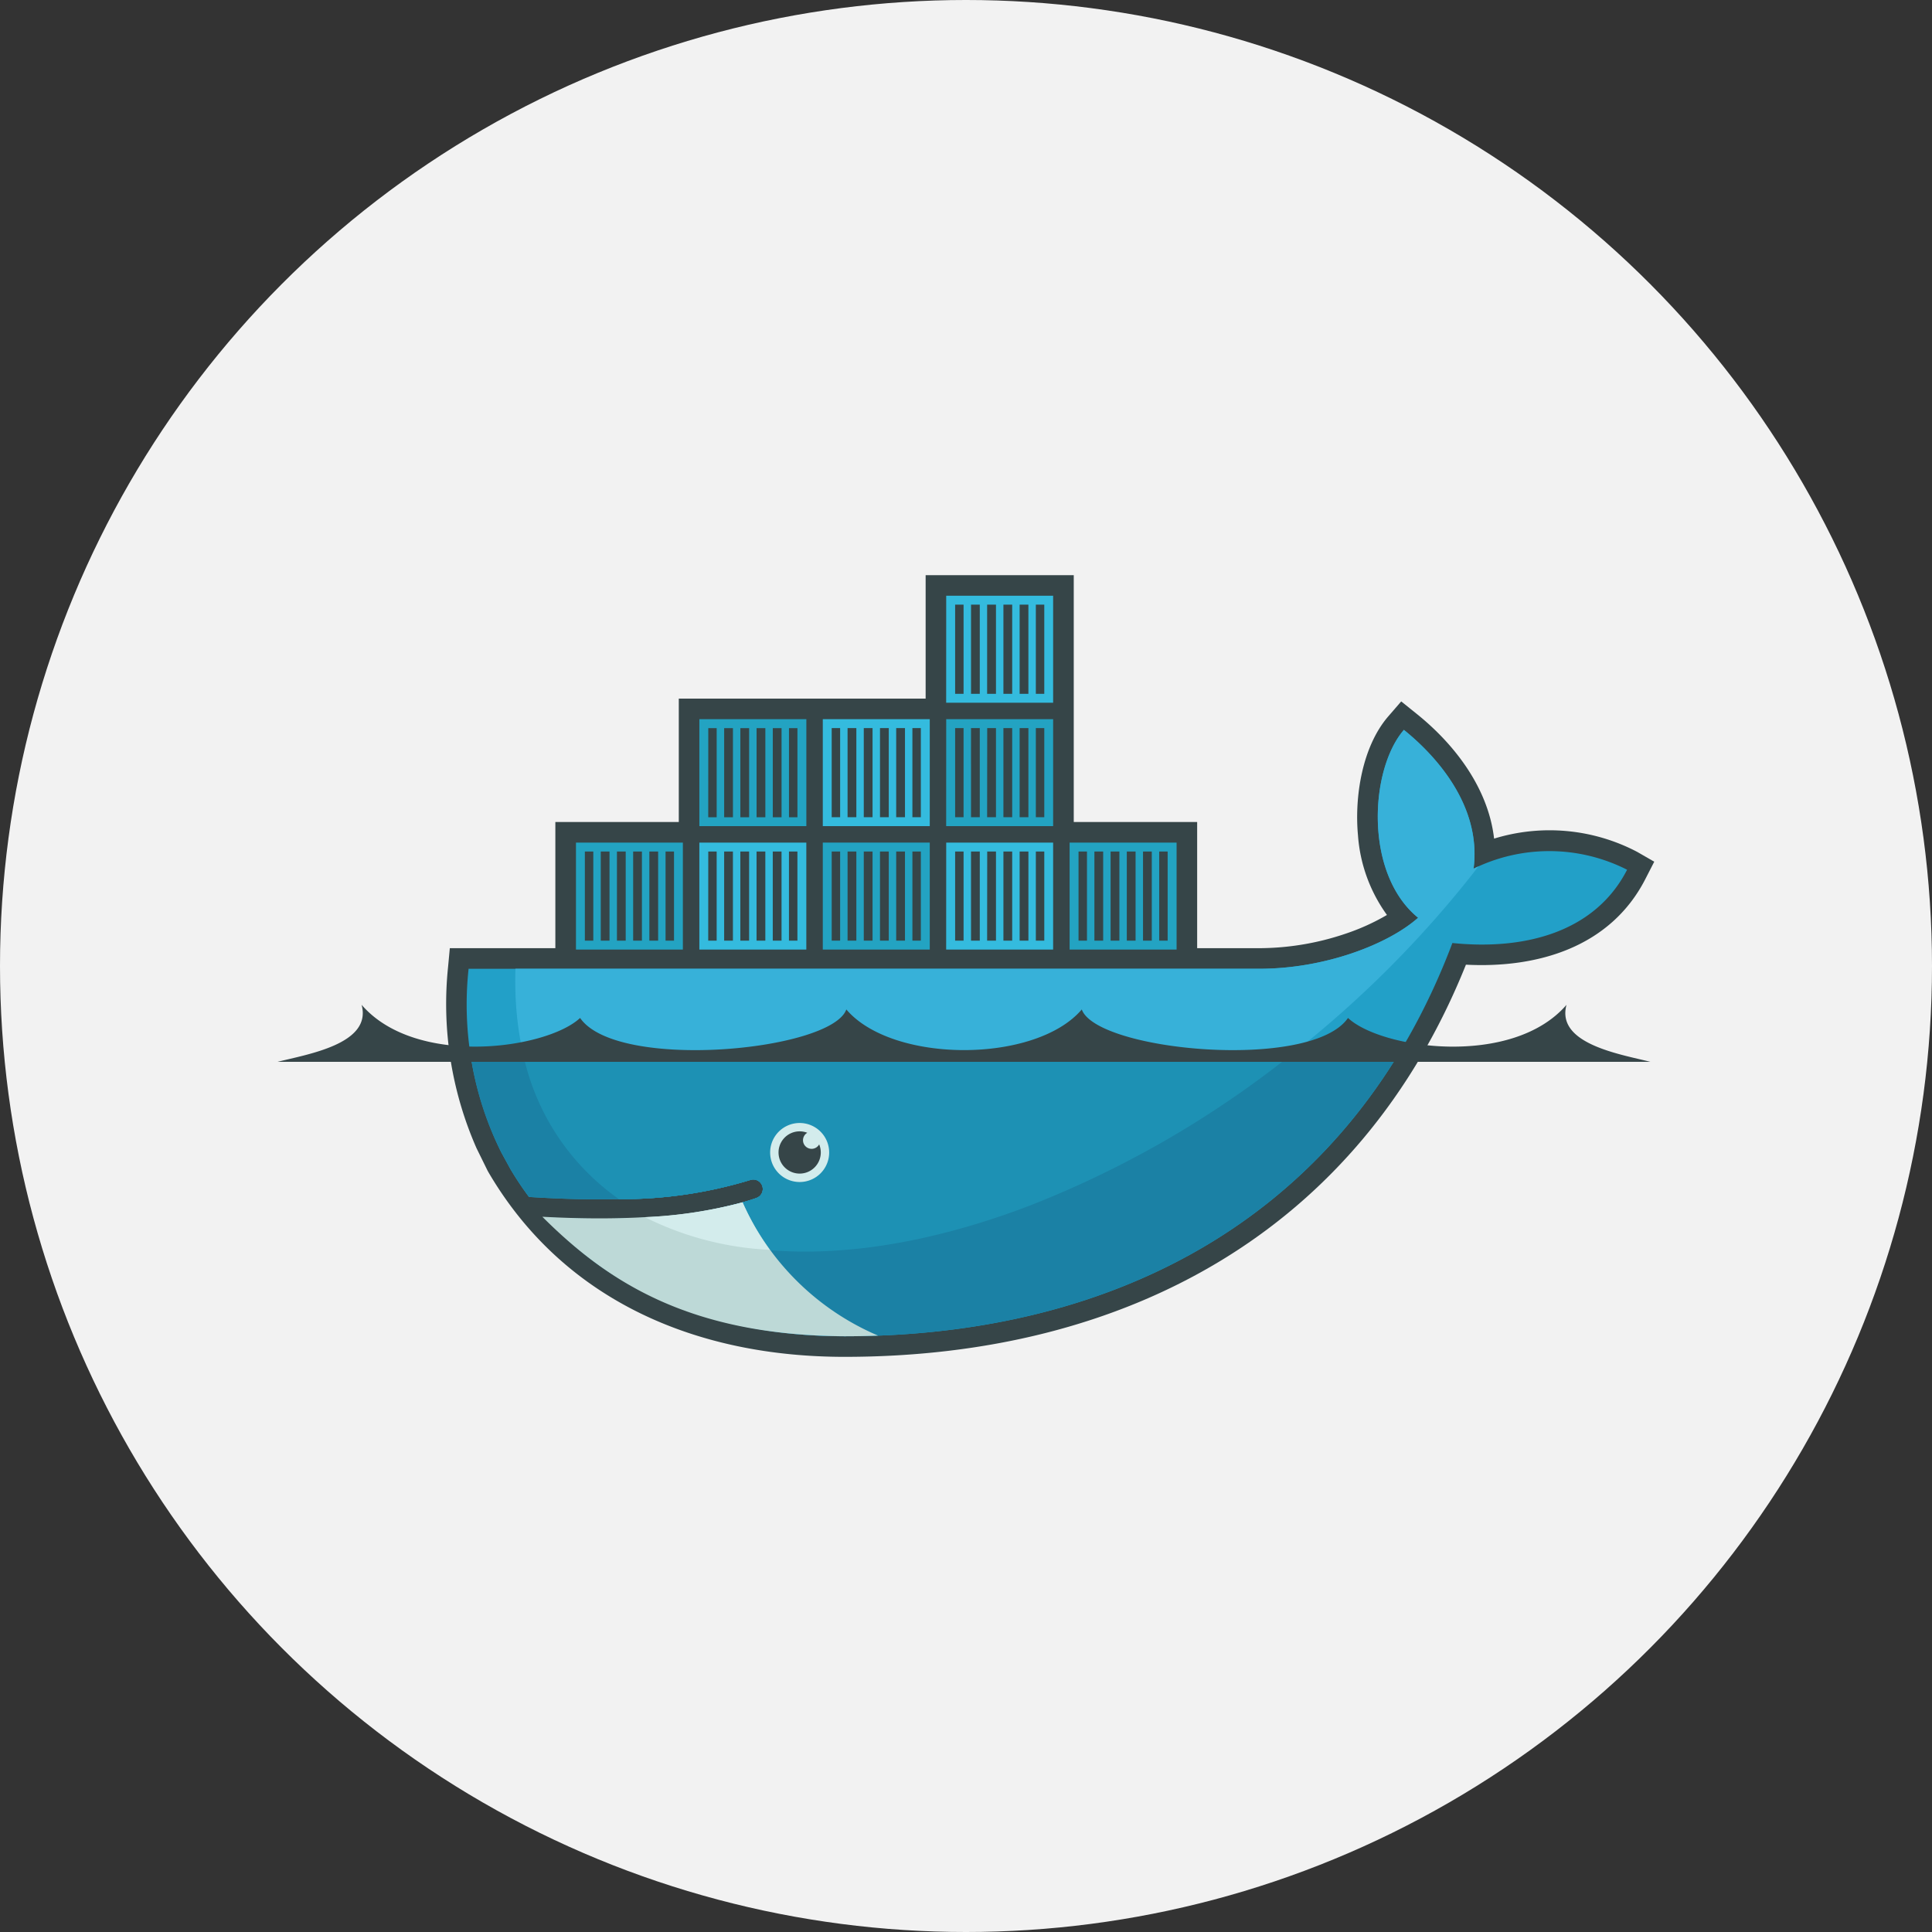 <svg xmlns="http://www.w3.org/2000/svg" width="120" height="120" viewBox="0 0 120 120">
  <rect x="0" y="0" width="120" height="120" fill="#333333" stroke="none"/>
  <g id="Group_134888" data-name="Group 134888" transform="translate(-465 -3725.397)">
    <circle id="Ellipse_5048" data-name="Ellipse 5048" cx="60" cy="60" r="60" transform="translate(465 3725.397)" fill="#f2f2f2"/>
    <g id="Group_134784" data-name="Group 134784" transform="translate(-303.752 -99.475)">
      <path id="Path_111480" data-name="Path 111480" d="M49.561,15.331h7.666v7.836H61.1a16.809,16.809,0,0,0,5.326-.893,13.64,13.64,0,0,0,2.589-1.17,9.608,9.608,0,0,1-1.8-4.955c-.221-2.392.261-5.5,1.88-7.377l.806-.932.96.772c2.417,1.942,4.451,4.656,4.809,7.75a11.716,11.716,0,0,1,8.894.827l1.053.607-.554,1.081c-2.17,4.235-6.707,5.547-11.142,5.315C67.29,40.724,52.841,48.55,35.322,48.55c-9.051,0-17.355-3.384-22.084-11.414L13.16,37l-.689-1.4A22.233,22.233,0,0,1,10.7,24.326l.108-1.159h6.555V15.331H25.03V7.666H40.362V0h9.2V15.331" transform="translate(785.883 3860.598)" fill="#364548" fill-rule="evenodd"/>
      <path id="Path_111481" data-name="Path 111481" d="M97.588,37.283c.514-3.995-2.475-7.132-4.329-8.622-2.136,2.47-2.468,8.944.883,11.669C92.271,41.991,88.33,43.5,84.294,43.5H35.166A20.7,20.7,0,0,0,37.2,54.911l.559,1.022a18.954,18.954,0,0,0,1.158,1.738q3.03.195,5.586.137h0a27.385,27.385,0,0,0,8.15-1.187.59.59,0,0,1,.387,1.115c-.276.1-.563.185-.859.27h0a25.628,25.628,0,0,1-5.634.918c.134,0-.139.02-.14.02-.077.005-.173.016-.25.02-.888.05-1.846.06-2.825.06-1.071,0-2.126-.02-3.306-.08l-.03.02c4.093,4.6,10.494,7.36,18.517,7.36,16.979,0,31.381-7.527,37.759-24.425,4.524.464,8.873-.69,10.851-4.551a10.674,10.674,0,0,0-9.535-.066" transform="translate(762.691 3841.545)" fill="#22a0c8" fill-rule="evenodd"/>
      <path id="Path_111482" data-name="Path 111482" d="M103.537,37.283c.514-3.995-2.475-7.132-4.329-8.622-2.136,2.47-2.468,8.944.883,11.669-1.871,1.661-5.812,3.167-9.848,3.167H44.025c-.2,6.452,2.194,11.35,6.43,14.31h0a27.385,27.385,0,0,0,8.15-1.187.59.59,0,0,1,.387,1.115c-.276.1-.563.185-.859.27h0a26.945,26.945,0,0,1-5.784.958l-.055-.052c5.779,2.964,14.157,2.953,23.764-.737a66.786,66.786,0,0,0,27.788-21.039q-.158.071-.307.146" transform="translate(756.742 3841.545)" fill="#37b1d9" fill-rule="evenodd"/>
      <path id="Path_111483" data-name="Path 111483" d="M35.645,88.186a19.636,19.636,0,0,0,1.944,6.294l.559,1.022a18.918,18.918,0,0,0,1.158,1.738q3.03.195,5.586.137a27.386,27.386,0,0,0,8.15-1.187.59.59,0,0,1,.387,1.115c-.276.1-.563.185-.859.27h0a26.954,26.954,0,0,1-5.774.938c-.077,0-.213.006-.291.01-.887.05-1.835.08-2.815.08-1.071,0-2.167-.02-3.346-.08,4.093,4.6,10.533,7.37,18.556,7.37,14.536,0,27.183-5.517,34.523-17.708H35.645" transform="translate(762.305 3801.976)" fill="#1b81a5" fill-rule="evenodd"/>
      <path id="Path_111484" data-name="Path 111484" d="M45.367,88.186a14.753,14.753,0,0,0,5.989,9.192,27.386,27.386,0,0,0,8.15-1.187.59.59,0,0,1,.387,1.115c-.276.1-.563.185-.859.27h0a27.358,27.358,0,0,1-5.814.938c5.778,2.964,14.133,2.921,23.738-.769a62.738,62.738,0,0,0,16.421-9.559H45.367" transform="translate(755.842 3801.976)" fill="#1d91b4" fill-rule="evenodd"/>
      <path id="Path_111485" data-name="Path 111485" d="M55.26,34.343H61.9v6.644H55.26Zm.553.554h.524v5.536h-.524Zm.986,0h.545v5.536H56.8V34.9Zm1.006,0h.545v5.536h-.545Zm1.007,0h.545v5.536h-.545Zm1.007,0h.545v5.536h-.545V34.9Zm1.006,0h.525v5.536h-.525Zm2.1-8.219H69.57V33.32H62.925V26.677Zm.554.554H64v5.536h-.524Zm.986,0h.545v5.536h-.545V27.231Zm1.006,0h.545v5.536h-.545Zm1.007,0h.545v5.536h-.545Zm1.007,0h.545v5.536h-.545Zm1.006,0h.525v5.536h-.525Z" transform="translate(749.266 3842.864)" fill="#23a3c2" fill-rule="evenodd"/>
      <path id="Path_111486" data-name="Path 111486" d="M78.125,49.543h6.644v6.644H78.125V49.543Zm.554.554H79.2v5.536h-.524Zm.986,0h.545v5.536h-.545V50.1Zm1.006,0h.545v5.536h-.545Zm1.007,0h.545v5.536h-.545Zm1.007,0h.545v5.536h-.545Zm1.006,0h.525v5.536h-.525Z" transform="translate(734.065 3827.664)" fill="#34bbde" fill-rule="evenodd"/>
      <path id="Path_111487" data-name="Path 111487" d="M100.993,49.543h6.644v6.644h-6.644Zm.553.554h.524v5.536h-.524Zm.986,0h.545v5.536h-.545Zm1.007,0h.545v5.536h-.545Zm1.007,0h.545v5.536h-.545Zm1.006,0h.546v5.536h-.546Zm1.007,0h.524v5.536h-.524Z" transform="translate(718.864 3827.664)" fill="#23a3c2" fill-rule="evenodd"/>
      <path id="Path_111488" data-name="Path 111488" d="M100.993,26.677h6.644V33.32h-6.644Zm.553.554h.524v5.536h-.524Zm.986,0h.545v5.536h-.545Zm1.007,0h.545v5.536h-.545Zm1.007,0h.545v5.536h-.545Zm1.006,0h.546v5.536h-.546Zm1.007,0h.524v5.536h-.524Zm2.1,7.112H115.3v6.644h-6.644Zm.554.554h.524v5.536h-.524Zm.986,0h.545v5.536H110.2Zm1.006,0h.545v5.536H111.2Zm1.007,0h.545v5.536h-.545Zm1.007,0h.545v5.536h-.545Zm1.007,0h.524v5.536h-.524Z" transform="translate(718.864 3842.864)" fill="#34bbde" fill-rule="evenodd"/>
      <path id="Path_111489" data-name="Path 111489" d="M123.859,26.677H130.5V33.32h-6.644Zm.554.554h.524v5.536h-.524Zm.986,0h.545v5.536H125.4Zm1.006,0h.545v5.536H126.4Zm1.007,0h.545v5.536h-.545Zm1.007,0h.545v5.536h-.545Zm1.007,0h.524v5.536h-.524Z" transform="translate(703.664 3842.864)" fill="#23a3c2" fill-rule="evenodd"/>
      <path id="Path_111490" data-name="Path 111490" d="M123.859,3.81H130.5v6.644h-6.644Zm.554.553h.524V9.9h-.524V4.363Zm.986,0h.545V9.9H125.4V4.363Zm1.006,0h.545V9.9H126.4V4.363Zm1.007,0h.545V9.9h-.545V4.363Zm1.007,0h.545V9.9h-.545V4.363Zm1.007,0h.524V9.9h-.524V4.363Z" transform="translate(703.664 3858.065)" fill="#34bbde" fill-rule="evenodd"/>
      <path id="Path_111491" data-name="Path 111491" d="M146.725,49.543h6.644v6.644h-6.644Zm.553.554h.525v5.536h-.524V50.1Zm.986,0h.545v5.536h-.545V50.1Zm1.007,0h.545v5.536h-.545Zm1.006,0h.545v5.536h-.545Zm1.007,0h.545v5.536h-.545Zm1.006,0h.524v5.536h-.524Z" transform="translate(688.463 3827.664)" fill="#23a3c2" fill-rule="evenodd"/>
      <path id="Path_111492" data-name="Path 111492" d="M93.069,101.492a1.833,1.833,0,1,1-1.833,1.833,1.833,1.833,0,0,1,1.833-1.833" transform="translate(725.351 3793.131)" fill="#d3ecec" fill-rule="evenodd"/>
      <path id="Path_111493" data-name="Path 111493" d="M32.419,87.46a1.307,1.307,0,0,1,.475.089.535.535,0,1,0,.738.72,1.312,1.312,0,1,1-1.213-.809M0,83.142H85.261c-1.856-.471-5.873-1.107-5.211-3.54-3.376,3.906-11.517,2.741-13.571.815-2.288,3.318-15.607,2.057-16.536-.528-2.868,3.366-11.756,3.366-14.624,0-.93,2.585-14.248,3.847-16.536.528C16.728,82.343,8.588,83.508,5.212,79.6c.662,2.433-3.355,3.069-5.212,3.54" transform="translate(786 3807.682)" fill="#364548" fill-rule="evenodd"/>
      <path id="Path_111494" data-name="Path 111494" d="M69.89,124.474a16.145,16.145,0,0,1-8.417-8.278,28.119,28.119,0,0,1-6.068.921q-1.331.074-2.8.075-1.694,0-3.568-.1c4.163,4.16,9.283,7.363,18.765,7.422q1.05,0,2.086-.04" transform="translate(753.401 3783.355)" fill="#bdd9d7" fill-rule="evenodd"/>
      <path id="Path_111495" data-name="Path 111495" d="M75.785,119.144a15.911,15.911,0,0,1-1.685-2.95,28.1,28.1,0,0,1-6.069.922,19.322,19.322,0,0,0,7.754,2.028" transform="translate(740.776 3783.357)" fill="#d3ecec" fill-rule="evenodd"/>
    </g>
  </g>
</svg>
